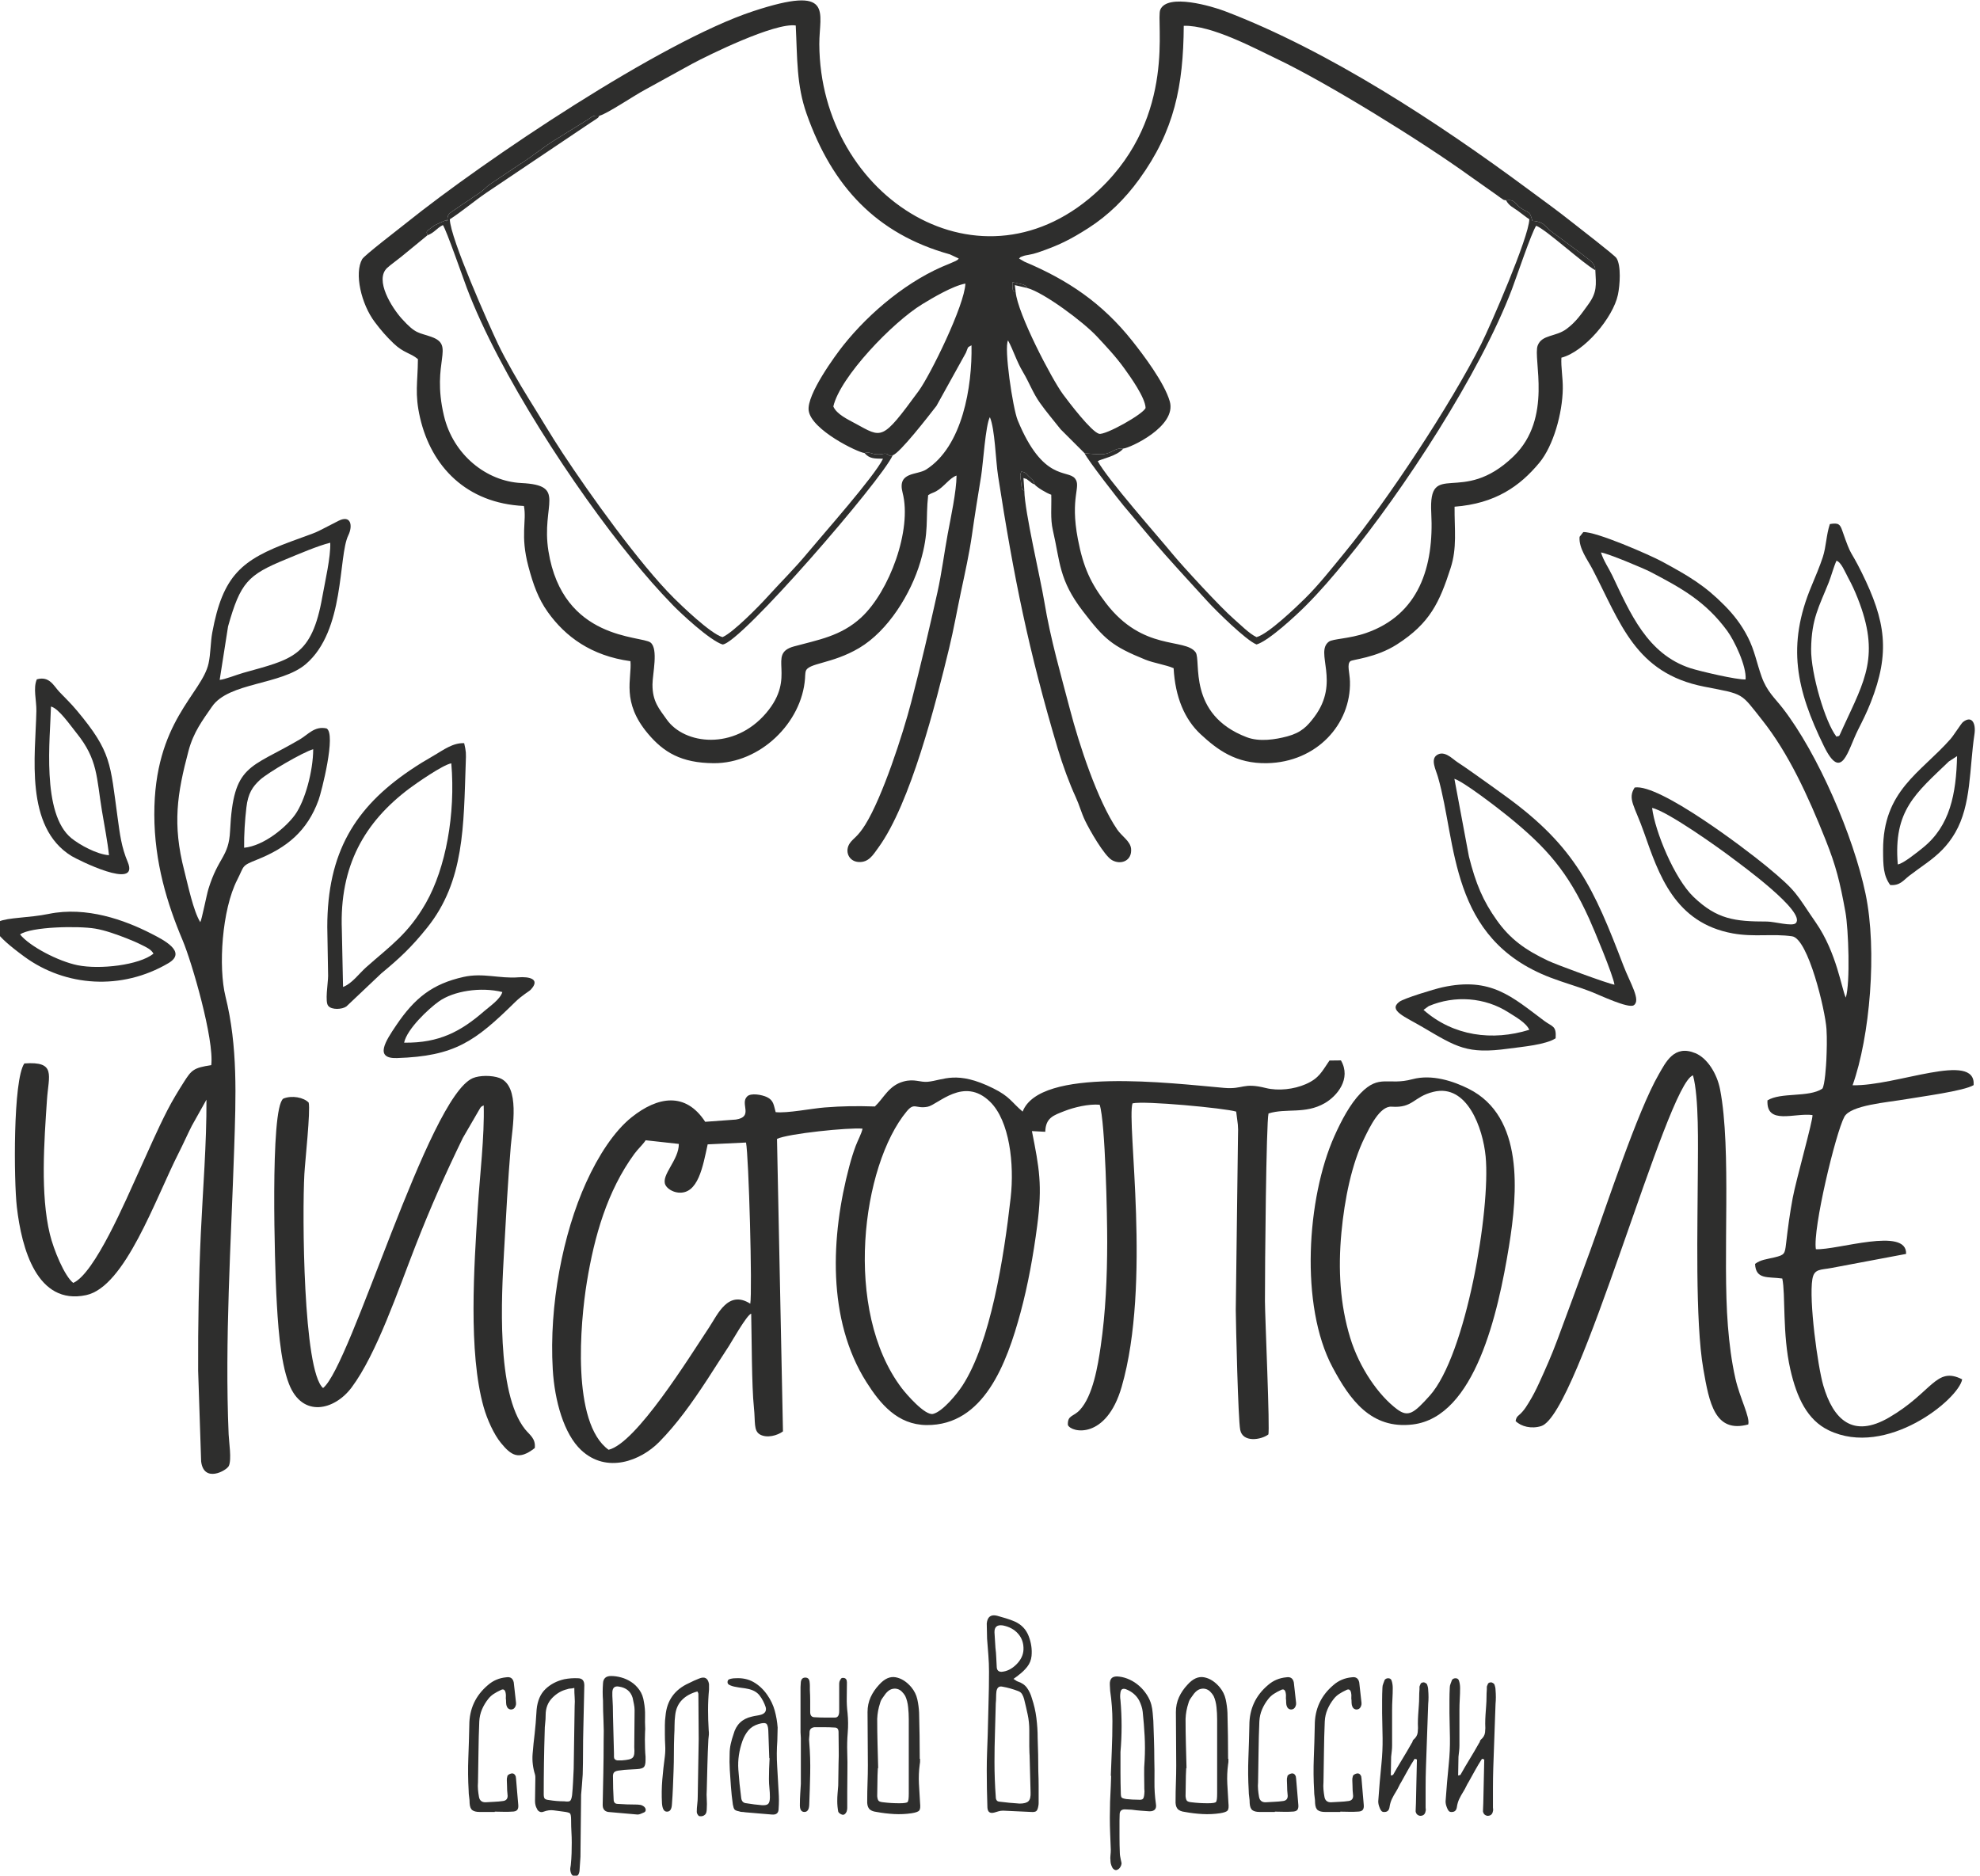 <?xml version="1.0" encoding="UTF-8"?> <svg xmlns="http://www.w3.org/2000/svg" xmlns:xlink="http://www.w3.org/1999/xlink" xmlns:xodm="http://www.corel.com/coreldraw/odm/2003" xml:space="preserve" width="27.19mm" height="25.761mm" version="1.1" style="shape-rendering:geometricPrecision; text-rendering:geometricPrecision; image-rendering:optimizeQuality; fill-rule:evenodd; clip-rule:evenodd" viewBox="0 0 2719.04 2576.08"> <defs> <style type="text/css"> .fil0 {fill:#2E2E2D} .fil1 {fill:#2E2E2D;fill-rule:nonzero} </style> </defs> <g id="Слой_x0020_1">  <g id="_1726651126320"> <path class="fil0" d="M1144.38 558.2c9.3,-40.57 81.28,-115.47 121.94,-140.34 13.97,-8.56 42.29,-25.39 59.41,-28.4 -1.07,29.68 -48.15,125.64 -64.22,147.56 -50.9,69.44 -49.85,64.71 -87.31,44.39 -9.46,-5.13 -25.57,-12.65 -29.82,-23.21zm266.3 -162.65c22.39,5.97 76.69,46.1 95.9,66.79 12.25,13.2 25.29,26.81 37.51,43.78 7.65,10.61 28.66,39.76 29.09,54.11 -2.87,8.38 -55.46,37.85 -63.94,35.5 -10.66,-2.96 -40.84,-42.55 -49.46,-54.21 -15.43,-20.86 -62.42,-110.75 -65.02,-140.58 -2.29,-2.44 -4.73,3.35 -4.46,-13.44l14.83 3.29c6.91,3.76 2.21,0.89 5.55,4.76zm657.55 -120.47c12.88,-1.5 11.47,4.68 20.67,10.92 11.06,7.5 11.56,2.81 15.44,17.27l3.5 0.31c11.61,2.02 11.71,4.61 20.26,12.5l44.17 32.87c13.81,10.37 17.87,13.15 18.53,22.2 1.07,20.41 2.62,30.07 -9.86,47.16 -9.56,13.1 -16.3,23.45 -29.62,33.41 -14.97,11.19 -33.86,7.5 -39.7,22.86 -6.84,17.97 21.23,99.47 -33.12,152.12 -71.52,69.29 -117,2.55 -113.02,77.75 3.92,73.99 -16.96,139.71 -89.51,164.92 -22.78,7.92 -45.62,7.92 -50.99,11.83 -19.99,14.54 16.28,55.09 -20.16,103.53 -9.3,12.37 -17.65,21.42 -36.97,26.58 -16.57,4.43 -38.33,7.82 -55.75,1.19 -82.19,-31.28 -62.12,-105.52 -70.23,-116.65 -14.69,-20.14 -72.02,-0.67 -123.28,-67.69 -20.31,-26.55 -30.83,-48.21 -38.38,-87.66 -11.2,-58.49 5.05,-72.06 -3.97,-83.36 -10.08,-12.64 -43.9,4.69 -78.68,-79.93 -6.81,-16.56 -19.07,-99.92 -13.28,-109.69 7.83,14.5 11.33,27.99 20.68,43.74 8.65,14.55 13.38,28.23 23.07,41.94 9.29,13.14 18.76,23.94 28.5,36.4l32.75 32.72c2.33,0.52 20.83,2.08 26.46,1.37 12.3,-1.57 14.88,-8.85 26.79,-7.64 9.22,-0.73 73.72,-30.41 63.87,-64.75 -7.43,-25.93 -36.65,-64.35 -51.22,-82.74 -41.53,-52.41 -88.67,-84.02 -148.32,-109.15l-7.48 -4.34c2.57,-2.12 0.13,-1.35 5.95,-3.48 2.43,-0.88 4.51,-1.08 7.08,-1.58 5.01,-0.98 8.1,-1.63 12.79,-3.23 28.48,-9.71 44.13,-17.4 69.49,-33.6 27.03,-17.28 50.22,-40.1 69.55,-66.73 48.61,-66.99 60.79,-128.56 61.36,-211.04 38.4,-1.03 97.69,31.12 126.74,44.91 70.31,33.38 200.58,114.12 265.65,161.09l36.97 26.09c2.98,2.04 3.77,2.88 5.93,4.32 5.33,3.56 3.52,2.57 7.34,3.26zm-881.02 347.13l2.56 -0.63c0.28,0 1.02,-0.11 1.39,-0.09 6.9,0.42 7.11,2.82 16.49,2.46 5.76,-0.22 5.97,-1.39 9.39,-0.75 0.25,0.05 0.75,0.3 0.98,0.37 3.95,1.1 0.9,3.3 7.88,1.68 9.66,-2.71 48.57,-52.98 60.09,-67.79l40.47 -73.03c3.54,-8.07 1.01,-6.73 7.65,-10.18 1.13,56.62 -12.28,138.73 -62.32,170.62 -12.52,7.98 -39.92,2.67 -32.31,31.78 13.23,50.59 -18.02,135.6 -56.88,171.46 -27.91,25.76 -59.36,30.65 -92.33,39.69 -38,10.42 4.98,40.97 -38.29,91.65 -43.67,51.15 -111.92,43.47 -136.43,8.68 -10.34,-14.68 -19.63,-24.48 -19.54,-48.06 0.05,-14.32 8.34,-48.82 -2.62,-57.57 -12.32,-9.83 -120.62,-2.45 -140.27,-125.75 -10.23,-64.22 26.09,-90.26 -37.25,-93.35 -47.59,-2.32 -93.52,-38.5 -106.27,-92.58 -17.66,-74.82 16.23,-96.2 -17.13,-108.16 -17.8,-6.38 -21.12,-3.34 -40.58,-24.81 -13.57,-14.97 -38,-53.35 -20.17,-69.95 4.1,-3.81 14.03,-10.94 19.24,-15.22l36.01 -29.54c-1.15,-6.07 -3.92,-3.65 10.09,-13.89l12.83 -5.84c12.2,-3.92 -1.68,3.36 4.42,-1.59 0.84,-9.93 1.71,-7.46 21,-21.39 3.99,-2.88 7.93,-4.79 13.32,-8.85 4.87,-3.68 9.02,-5.66 13.29,-9.18 5.66,-4.66 6.18,-5.97 11.03,-9.44l40.22 -26.95c18.47,-11.49 35.45,-26.03 51.56,-35.43l41.81 -25.95c6.96,-4.18 6.78,-6.57 16.69,-5.73 10.07,-2.31 48.84,-28.52 63.02,-35.92l64.05 -35.26c23.08,-12.34 113.62,-56.91 142.45,-52.74 2.3,45.28 0.91,81.61 14.97,121.42 35.15,99.6 95.85,164.89 196.73,192.93l12.2 5.74c-2.87,2.92 0.22,0.54 -4.23,3.33l-8.59 3.77c-55.66,21.59 -109.43,66.51 -145.73,112.08 -10.6,13.31 -50.58,67.65 -47.56,89.67 3.65,26.56 67.27,57.35 76.67,58.29zm219.47 51.77c-2.76,-2.68 -3.17,2.78 -4.83,-14.11 -0.61,-6.28 -1.51,-6.97 0.71,-12.28 6.38,1.28 6.11,2.57 9.89,6.3 6.01,5.95 6.43,4.67 8.38,11.51 3.15,3.98 16.47,11.98 22.81,14.06 0.59,16.43 -1.47,32.82 2.21,48.71 10.13,43.78 8.07,68 41.22,111.2 29.55,38.51 39.81,47.97 85.83,66.61 11.65,4.72 28.52,7.15 38.79,11.74 2.13,39.4 14.98,70.24 37.22,90.81 22.75,21.04 48.18,40.45 90.95,39.63 68.15,-1.29 115.5,-53.4 113.98,-112.18 -0.31,-12.11 -4.53,-23.67 0.54,-27.89 3,-2.5 35.06,-4.5 64.02,-23.07 45.42,-29.13 58.47,-57.83 73.65,-104.82 9.11,-28.18 5.18,-52.86 5.45,-84.3 55.95,-4.24 89.72,-28.17 116.37,-60.3 19.42,-23.41 31.76,-68.09 32.24,-101.77 0.22,-15.21 -2.65,-29.18 -1.92,-42.6 31.55,-8.08 70.96,-54.96 77.61,-86.38 2.79,-13.19 4.68,-40.07 -2.02,-50.45 -2.64,-4.08 -52.66,-42.62 -60.58,-48.93 -20.56,-16.36 -41.74,-31.56 -62.7,-47.07 -120.59,-89.25 -271.54,-188.75 -415.01,-243.31 -16.15,-6.14 -78.26,-24.84 -88.11,-1.82 -6.52,15.23 23.26,145.13 -83.04,246.44 -161.34,153.77 -384.32,11.92 -385.22,-199.18 -0.19,-43.53 21.48,-82.17 -90.96,-45.12 -126.07,41.53 -368.11,203.95 -476.57,291.06 -10.82,8.69 -57.23,44.2 -60.21,49.41 -11.07,19.34 -1.47,61.62 17.38,86.53 8.57,11.32 15.46,19.35 25.7,29.17 14.07,13.49 22.92,12.8 33.45,21.62 -0.19,32.22 -4.76,47.25 2.96,80.66 15.44,66.79 63.68,117.38 142.6,121.05 4.08,20.91 -5.34,39.82 6.14,83.02 6.62,24.94 13.57,44.35 26.73,62.77 24.02,33.61 59.59,60.02 113.44,67.34 2.13,24.22 -12.95,55.8 24.15,99.72 21.42,25.36 45.39,40.08 90.06,40.41 63.9,0.47 121.11,-55.56 125.51,-116.32 0.16,-2.21 0.19,-5.9 0.53,-7.85 0.11,-0.63 0.21,-1.17 0.35,-1.74 2.81,-12.12 35.68,-9.89 73.54,-32.34 39.57,-23.46 71.03,-74.33 84,-118.39 12.33,-41.93 6.96,-57.53 10.67,-91.45 4.38,-3.04 6.85,-3.06 11.06,-5.42 10.96,-6.15 18.6,-18.51 27.94,-21.52 -0.12,21.55 -8.04,58.17 -12.06,79.83 -4.73,25.54 -8.34,54.12 -14.13,80.2 -11.16,50.28 -22.95,100.52 -35.93,150.64 -11.68,45.04 -39.67,130.83 -63.07,168.55 -10.55,17.02 -16.27,18.55 -21.15,25.41 -7.79,10.95 -1.9,25.36 11.89,26.12 13.87,0.77 19.78,-9.76 27.01,-19.67 44.34,-60.87 78.87,-198.11 97.25,-273.92 6.27,-25.89 10.91,-52.31 16.26,-77.5 5.32,-25.01 11.61,-53.49 15.05,-77.84 3.83,-27.12 8.18,-53.71 12.63,-81.09 2.67,-16.41 6.05,-70.3 12.02,-80.97 7.04,16.7 7.84,58.71 11.26,80.78 21.54,139.08 41.91,240.19 81.93,374.44 6.89,23.11 16.07,47.89 24.67,66.59 5.16,11.19 7.58,21.21 12.89,32.36 5.85,12.31 26.26,48.13 36.88,54.2 12.52,7.17 27.83,0.74 26.28,-15.62 -0.99,-10.39 -12.63,-17 -18.99,-26.29 -27.32,-39.93 -52.65,-117.99 -64.77,-164.39 -12.51,-47.9 -26.79,-96.65 -35.35,-148.34 -5.47,-32.99 -26.99,-123.71 -27.48,-152.65z"></path> <path class="fil0" d="M1387.9 1644.95c-9.28,82.35 -27.69,198.97 -66.35,258.26 -7.15,10.96 -26.98,35.51 -40.24,38.67 -11.07,2.64 -37.04,-27.55 -42.9,-35.27 -81.01,-106.6 -54.97,-306.08 6.85,-380.4 10.48,-12.61 12.16,-3.08 28.55,-6.19 14.3,-2.71 49.61,-42.22 85.82,-6.85 26.82,26.19 33.48,85.55 28.27,131.78zm-416.09 -73.27l52.66 -2.52c3.75,18.07 8.86,204.18 5.84,221.33 -30.54,-19.38 -44.69,14.75 -56.73,32.88 -27.64,41.64 -99.8,158.66 -137.83,167.77 -51.21,-36.87 -38.93,-174.61 -29.89,-230.09 10.28,-63.05 28.04,-125.37 65.21,-176.25 5.19,-7.1 11.02,-11.95 15.61,-18.75l45.51 5.02c0.28,22.19 -24.92,42.86 -18.41,56.33 2.29,4.73 9.35,9.59 17.39,10.47 27.75,3.02 34.1,-36.51 40.64,-66.19zm432.53 -45c-15.63,-13.28 -17.29,-20.49 -40.45,-32 -50.47,-25.07 -68.13,-11.07 -89.85,-8.95 -10.4,1.02 -18.25,-4.51 -33.32,-0.37 -20.31,5.57 -26.85,22.57 -39.29,34.28 -25.34,-0.79 -43.94,-0.61 -69.07,1.36 -18.06,1.42 -51.4,8.19 -67.16,6.43 -2.76,-9.67 -2.66,-16.17 -12.05,-20.68 -6.57,-3.15 -22.22,-6.19 -27.24,-0.74 -9.96,9.93 9.36,27.85 -15.42,31.61l-42.06 3.07c-27.1,-41.58 -65.43,-34.64 -101,-6.28 -24.07,19.19 -45.86,52.94 -62.55,89.74 -31.93,70.4 -50.99,168.55 -45.8,256.52 2.56,43.39 15.38,88.78 38.91,110.83 35.17,32.98 81.85,14.7 107.22,-11.04 23.98,-24.32 44.18,-52.41 66.24,-86.08 10.07,-15.38 19.29,-30.24 29.49,-45.66 3.19,-4.82 24.76,-43.09 30.64,-44.52 0.77,32.28 0.64,99.26 3.74,128.84 2.12,20.24 -0.61,31.67 8.1,36.98 9.78,5.68 24.28,1.48 31.8,-4.12l-8.2 -401.72c14.77,-7.24 98.86,-15.86 117.48,-14.07 -1.37,6.78 -6.59,16.17 -9.45,23.83 -3.26,8.74 -6.09,17.92 -8.69,27.68 -25.55,95.93 -30.82,210.83 23.5,296.65 18.88,29.82 42.65,58.6 82.62,58.93 78.54,0.67 110.03,-84.57 129,-154.63 10.15,-37.5 17.69,-79.3 22.88,-119.34 7.24,-55.74 2.82,-78.88 -7.27,-129.78l18.33 0.96c0.5,-19.41 11.43,-22.62 26.64,-28.59 12.91,-5.05 32.97,-9.88 48.08,-8.57 7.79,23.99 10.4,154.35 10.35,188.64 -0.08,48.2 -2.16,96.59 -8.96,143.28 -3.88,26.69 -10.69,68.06 -28.66,87.33 -8.99,9.65 -17.02,6.82 -16.39,20.62 4.69,10.69 52.77,20.55 73.86,-52.47 41.03,-142.01 6.6,-362.81 14.88,-389.27 15.78,-3.93 126.69,6.52 142.37,11.3 2.23,18.43 3.05,17.47 2.47,34.99l-3.03 237.66c0.18,18.73 3.16,149.46 6.1,164.46 3.46,17.71 28.4,13.9 38.57,6.38 2.53,-4.13 -4.58,-162.68 -4.6,-183.03 -0.08,-46.58 1.74,-245.9 4.91,-257.91 24.3,-7.64 50.23,1.35 77.2,-14.13 16.8,-9.64 36.9,-33.45 22.24,-58.75l-15.73 0.18c-10.65,15.4 -14.1,24.35 -32.66,32.47 -15.9,6.95 -37.46,9.6 -54.89,5.25 -31.61,-7.89 -30.53,2.16 -57.12,-0.15 -73.79,-6.43 -253.02,-28.87 -276.71,32.58z"></path> <path class="fil0" d="M335.25 1164.3c-0.24,-18.25 1.1,-37.94 3.1,-55.29 2.22,-19.28 8.39,-28.57 18.81,-38.07 10.85,-9.89 58.67,-37.84 72.95,-41.96 -0.11,29.93 -11.16,70.8 -24.9,89.94 -12.34,17.21 -42.72,42.74 -69.96,45.38zm-22.06 -304.01c17.03,-60.46 27.35,-70.76 78.9,-91.96 17.77,-7.3 44.49,-18.84 61.43,-22.95 0.77,19.69 -7.22,53.5 -10.83,74.01 -14.57,82.96 -42,85.92 -108.6,104.7 -8.64,2.44 -25.23,9.04 -32.42,9.68l11.52 -73.48zm-101.29 258.55c0.16,65.49 17.73,122.53 38.84,172.43 12.8,30.25 43.57,136.36 39.37,171.6 -24.32,3.65 -27.12,6.71 -37.68,23.35 -8.02,12.64 -15.81,25.44 -22.5,38.47 -14.22,27.73 -25.93,55.15 -38.72,83.2 -18.53,40.63 -61.08,141.12 -90.65,154.09 -11.98,-9.36 -26.83,-45.28 -32.08,-66.99 -13.24,-54.7 -7.79,-127.53 -4.01,-184.15 2.3,-34.34 13.07,-53.49 -31.05,-50.3 -15.75,22.91 -14.38,161.51 -10.31,196.95 6.56,57.25 27.71,135.56 95.1,121.27 53.62,-11.36 95.01,-132.09 127.41,-195.78 6.29,-12.35 11.91,-25.26 17.83,-36.87l20.07 -35.8c0.3,60.22 -4.96,123.36 -7.74,183.66 -2.85,61.81 -3.93,126.66 -3.68,188.65l4.11 124.44c3.58,30.22 35.05,12.7 38.04,6.23 4.07,-8.8 0.18,-32.56 -0.27,-43.29 -5.48,-129.26 3.37,-263.87 7.59,-392.01 2.35,-71.54 5.19,-140.6 -11.89,-209.3 -10.06,-40.51 -4.92,-119.38 16.1,-160.36 10.14,-19.76 5.11,-18.85 27.41,-27.77 40.51,-16.21 68.72,-38.97 84.32,-81.92 3.77,-10.38 24.56,-90.98 10.89,-98.24 -16.48,-3.52 -24.97,8.22 -36.84,15.19 -69.14,40.61 -91.16,33.41 -95.61,125.55 -1.75,36.14 -16.07,35.37 -29.77,79.88 -2.45,7.96 -9.16,42.33 -11.14,45.49 -9.57,-15.25 -17.06,-51.67 -22,-70.8 -16.51,-63.9 -9.68,-106.07 5.79,-164.32 6.94,-26.14 19.34,-42.1 32.32,-60.97 23.07,-33.54 94.77,-29.41 128.69,-58.25 54.28,-46.18 44.34,-148.15 58.48,-176.98 6.36,-12.98 3.84,-28.71 -13.65,-19.81 -40.64,20.68 -20.13,11.59 -65.28,28.38 -67.46,25.08 -93.34,46.05 -107.93,125.13 -2.38,12.89 -2.14,28.68 -5.03,42.11 -9.03,41.9 -74.84,79.88 -74.53,207.84z"></path> <path class="fil0" d="M2325.68 1231.81c-26.37,-25.24 -53.01,-90.14 -56.91,-122.21 21.05,4.37 94.63,56.95 111.28,69.79 8,6.18 101.18,73.29 85.97,88.49 -4.87,4.87 -29.25,-2.23 -39.52,-2.24 -44.24,-0.01 -68.58,-2.97 -100.82,-33.83zm71.45 -298.7c-11.3,0.89 -63.49,-11.43 -75.79,-15.44 -59.39,-19.37 -82.94,-76.23 -107.15,-127.03 -5.19,-10.9 -11.86,-19.91 -15.66,-31.91 9.77,1.33 59.09,22.09 67.7,26.58 43.59,22.73 76.35,41.06 105.81,81.27 9.61,13.1 26.6,48.31 25.09,66.53zm-227.98 -195.86c-1.32,15.8 11,31.46 17.72,44.37 38.62,74.22 58.71,142.91 153.56,161.45 55.54,10.86 49.16,7.64 79.62,46.05 35.84,45.21 62.77,103.48 87.21,164.98 14.12,35.52 19.47,57.15 26.96,98.46 4.27,23.54 6.77,97.55 0.52,117.55 -5.69,-11.48 -12.38,-61.56 -41.14,-103.06 -27.74,-40.01 -24.31,-41.55 -68.41,-77.85 -27.51,-22.65 -146.4,-113.22 -180.39,-107.64 -10.12,15.8 -0.15,24.78 12.93,62.06 20.08,57.24 42.05,123.95 122.02,138.35 29.16,5.25 54.35,0.08 81.23,3.92 22.11,3.16 45.64,101.89 47.24,127.42 0.86,13.79 0.41,28.96 -0.19,42.8 -0.21,4.72 -1.99,35.25 -5.63,39.18 -19,12.33 -56.73,4.5 -75.22,15.98 -1.74,34.37 37.36,16.81 61.82,20.17 0.79,7.16 -22.45,88.43 -27.22,114.14 -3.93,21.17 -6.58,40.75 -9.09,62.6 -1.61,13.96 -2.09,15.36 -15.65,18.65 -11.06,2.68 -19.3,3.21 -26.9,9.01 1,21.99 17.73,17.29 37.38,20.09 4.68,21.34 -0.14,75.69 11.1,124.98 8.85,38.84 23.35,69.36 52.65,83.48 79.4,38.24 178.4,-42.57 183.29,-69.98 -36.07,-18.34 -40.65,17.52 -100.31,52.34 -50.01,29.18 -76.74,2.74 -90.39,-43.84 -7.69,-26.24 -19.97,-117.16 -14.99,-146.28 2.46,-14.42 11.46,-12.38 26.18,-15.2l102.5 -19.29c1.62,-37.65 -94.74,-4.92 -123.9,-6.48 -4.51,-27.99 27.3,-159.98 39.1,-181.82 8.73,-16.14 58.51,-19.67 85.11,-24.27 20.28,-3.5 79.65,-11.26 92.44,-19.31 3.37,-47.18 -106.56,1.79 -166.22,0.21 23.69,-66.44 34.11,-184.82 17.78,-262.96 -16.6,-79.41 -65.5,-192.53 -113.51,-254.54 -11.18,-14.45 -21.89,-23.19 -29.21,-43.66 -6.83,-19.09 -9.59,-36.08 -18.96,-54.36 -9.02,-17.61 -19.65,-30.96 -31.83,-43.31 -26.94,-27.34 -48.68,-40.22 -85.9,-60.4 -16.68,-9.04 -91.27,-41.64 -108.21,-40.45l-5.09 6.46z"></path> <path class="fil0" d="M443.66 1906.35c-27.51,-23.59 -28.68,-239.49 -25.68,-293.98 0.99,-17.78 8.56,-86.68 5.93,-98.03 -6.84,-7.22 -23.15,-10.31 -34.86,-5.49 -18.76,13.3 -11.23,236.76 -9.61,268.21 1.91,37.33 4.91,91.81 17.48,123.84 18.38,46.84 62.51,36.03 85.94,4.65 34.41,-46.05 63.8,-133.39 87.73,-194.59 20.96,-53.61 40.5,-97.69 65.07,-148.24l24.04 -41.39c4.06,-3.63 -1.94,0.29 4.54,-3.21 1.27,41.71 -5.44,97.87 -8.16,140.87 -4.99,79.12 -13.18,198.24 8.06,273.38 4.89,17.3 14.16,37.66 23.75,49.34 14.1,17.2 24.37,24.34 46.5,7.03 1.43,-13.22 -6.92,-17.74 -13.42,-25.89 -39.96,-50.13 -32.11,-184.61 -28.85,-242.79 2.71,-48.38 5.34,-98.1 9.35,-146.39 2,-24.03 13.48,-82.53 -15.79,-93.24 -10.17,-3.71 -27.05,-3.76 -36.5,0.33 -61.17,26.52 -166.98,394.95 -205.52,425.59z"></path> <path class="fil0" d="M2081.32 1951.68c7.56,7.61 21.78,11.12 35.18,6.91 51.88,-16.3 171.91,-469.71 208.39,-481.72 8.4,30.24 6.76,97.74 6.67,131.52 -0.2,72.02 -3.99,206.09 7.58,272.1 8.06,46.05 15.69,88.31 61.66,75.88 2.61,-10.23 -11.48,-36.01 -17.61,-62.93 -5.38,-23.68 -8.39,-48.06 -10.35,-72.51 -7.6,-94.52 5.34,-241.86 -10.77,-324.86 -4.15,-21.41 -17.36,-42.72 -33.77,-49.57 -29.29,-12.22 -40.67,12.16 -50.6,29.41 -29.14,50.6 -71.13,179.14 -93.79,241.42 -15.2,41.77 -30.06,81.84 -45.4,123.23 -7.62,20.53 -16.03,39.5 -24.73,58.49 -4.82,10.52 -8.84,18.37 -14.73,27.91 -3.07,4.97 -4.89,7.85 -8.39,11.9 -5.42,6.27 -7.98,5.32 -9.34,12.82z"></path> <path class="fil0" d="M1968.5 1499.51c46.4,-11.41 67.96,50.23 71.65,88.73 6.97,72.75 -26.81,273.24 -76.96,328.82 -21.47,23.8 -29.16,29.96 -44.66,18.41 -25.21,-18.79 -51.71,-56.68 -64.37,-98.14 -13.9,-45.5 -16.84,-93.59 -12.04,-144.66 4.27,-45.53 13.99,-94.2 32.01,-130.68 6.79,-13.75 20.7,-43.21 36.87,-42.06 29.92,2.13 29.55,-13.55 57.5,-20.42zm-29.02 -17.28c-33.48,9.03 -45.04,-7.48 -71.02,19.18 -14.3,14.68 -26.31,37.26 -36.12,59.23 -37.66,84.32 -47.59,232.59 -2.43,317.17 23.45,43.91 52.62,85.62 110.26,78.56 85.56,-10.49 117.13,-153.12 132.03,-244.69 12.04,-73.94 20.71,-177.89 -55.02,-216.13 -21.28,-10.75 -50.89,-20.56 -77.7,-13.32z"></path> <path class="fil0" d="M1997.25 1069.62c12.44,3.77 58.8,39.4 73.57,51.37 53.54,43.41 82.41,76.67 111.35,140.46 6.63,14.61 33.06,77.8 34.91,90.92 -9.12,-1.33 -80.13,-27.66 -90.93,-32.76 -32.07,-15.17 -52.38,-30.09 -70.48,-55.47 -19.08,-26.76 -29.03,-50.31 -38.46,-87.81l-19.96 -106.71zm-24.21 -32.51c-8.76,6.08 -1.28,19.94 1.63,29.98 26.24,90.69 14.76,222.16 154.52,275.54 19.35,7.39 37.88,12.35 57.47,20.07 9.91,3.91 49.48,22.69 56.82,17.96 10.41,-6.7 -4.92,-30.45 -14.22,-54.76 -40.44,-105.72 -65.66,-162.47 -160.35,-231.46 -15.43,-11.24 -28.91,-20.87 -44.96,-32.23 -8.13,-5.75 -14.59,-10.24 -22.97,-15.76 -6.53,-4.3 -17.62,-16.5 -27.94,-9.34z"></path> <path class="fil0" d="M469.44 1277.29c-3.41,-88.21 31.25,-148.23 92.7,-194.37 8.49,-6.37 46.06,-32.71 57.62,-34.56 5.95,69.62 -7.57,143.7 -34.75,191.55 -24.36,42.89 -49.33,59.34 -82.1,88.46 -9.87,8.78 -19.61,22.59 -31.82,27.11l-1.65 -78.19zm-19.99 -4.07l1.13 67.04c-0.01,9.82 -4.74,36.39 0.37,41.39 4.47,5.37 18.62,4.92 24.71,0.63l47.95 -45.39c25.36,-21 41.42,-35.94 63.04,-62.9 51.41,-64.13 49.91,-140.11 52.94,-226.24 0.51,-14.25 0.58,-14.8 -2.15,-27.07 -15.3,-0.81 -29.11,9.69 -40.21,16.1 -13.54,7.82 -22.39,13.17 -33.95,21 -75.66,51.29 -113.83,112.96 -113.83,215.44z"></path> <path class="fil0" d="M2521.95 1011.74c-15.43,-19.4 -35.27,-87.01 -34.83,-120.41 0.55,-41.81 10.99,-58.19 24.28,-91.63 3.19,-8.03 6.85,-21.59 10.55,-29.62 6.53,1.96 11.69,15.42 16.23,23.76 5.09,9.34 8.8,17.44 12.85,27.64 31.2,78.63 9.82,112.88 -19.6,176.81 -7.85,17.05 -4.18,10.95 -9.48,13.45zm-9.09 -292.01c-5.08,15.42 -4.92,30.61 -9.67,45.33 -3.78,11.67 -10.57,27.92 -15.33,39.25 -34.61,82.24 -20.99,143.05 16.78,220.31 24.67,50.46 32.62,6 46.95,-22.38 6.43,-12.73 12.16,-24.17 17.38,-37.46 26.91,-68.43 20.84,-111.42 -12.62,-178.95 -16.4,-33.1 -13.16,-18.65 -26.35,-56.79 -3.15,-9.1 -5.12,-11.31 -17.14,-9.31z"></path> <path class="fil0" d="M149.66 1174.56c-16.81,-1.22 -40.08,-14.14 -51.35,-23.18 -41.94,-33.63 -29.2,-138.7 -28.33,-181.02 10.58,2.44 26.3,25.5 34.98,36.23 29.61,36.63 27.39,60.81 35.07,107.19 3.21,19.41 7.81,42.8 9.63,60.78zm-99.1 -241.57c-5.32,12.5 -0.32,28.57 -0.61,43.68 -1.18,60.48 -16.65,159.04 48.27,199.01 7.62,4.68 93.86,48.11 77.23,8.38 -8.81,-21.02 -10.74,-37.84 -14.01,-61.65 -10.17,-74.13 -8.35,-89.53 -55.12,-145.65 -9.55,-11.45 -15.49,-16.77 -24.53,-26.26 -8.27,-8.66 -13.66,-22.36 -31.23,-17.51z"></path> <path class="fil0" d="M586.97 323.14c9.89,-3.71 12.86,-9.97 21.25,-14.06 4.75,6.65 27.72,72.84 32.81,86.3 44.31,117.27 147.56,274.98 226.97,372.31 19.63,24.06 35.19,41.94 56.22,63.64 10.16,10.49 50.27,48.1 67.96,53.79 23.9,-0.35 218.93,-226.1 233.72,-259.87 -6.98,1.62 -3.93,-0.58 -7.88,-1.68 -0.23,-0.07 -0.73,-0.32 -0.98,-0.37 -3.42,-0.64 -3.63,0.53 -9.39,0.75 -9.38,0.36 -9.59,-2.04 -16.49,-2.46 -0.37,-0.02 -1.11,0.09 -1.39,0.09l-2.56 0.63c7.11,8.23 14.03,7.44 25.39,7.79 -11.7,24.22 -81.95,103.26 -103.11,128.77 -19.39,23.37 -36.46,39.72 -56.23,61.59 -10.12,11.19 -46.45,48.5 -61.08,54.66 -16.58,-4.74 -57.27,-44.22 -66.45,-53.33 -47.34,-47.01 -115.98,-143.02 -153.42,-199.92 -16.08,-24.44 -29.35,-47.22 -46.06,-73.95 -12.99,-20.81 -32.5,-54.56 -42.38,-75.43 -12.28,-25.96 -65.47,-144.86 -66.16,-171.22 16.1,-10.32 33.77,-25.29 50.39,-36.61l143.3 -96.32c2.41,-1.63 4.08,-2.45 6.17,-4 5.49,-4.04 2.19,-0.65 5.66,-5.34 -9.91,-0.84 -9.73,1.55 -16.69,5.73l-41.81 25.95c-16.11,9.4 -33.09,23.94 -51.56,35.43l-40.22 26.95c-4.85,3.47 -5.37,4.78 -11.03,9.44 -4.27,3.52 -8.42,5.5 -13.29,9.18 -5.39,4.06 -9.33,5.97 -13.32,8.85 -19.29,13.93 -20.16,11.46 -21,21.39 -6.1,4.95 7.78,-2.33 -4.42,1.59l-12.83 5.84c-14.01,10.24 -11.24,7.82 -10.09,13.89z"></path> <path class="fil0" d="M27.53 1283.38c15.13,-10.7 79.58,-11.94 103.12,-8.04 13.81,2.28 30.99,8.53 43.32,13.39 7.04,2.78 13.37,5.42 20.01,8.75 6.78,3.41 13.72,6.29 16.78,12.31 -19.65,15.76 -73.74,22.05 -104.26,15.84 -26.12,-5.31 -65.43,-25.6 -78.97,-42.25zm39.26 -28.2c-53.36,11.02 -117.17,-2.77 -33.5,58.59 56.69,41.58 133.95,46.76 197.96,9.04 26.54,-15.64 -7.63,-32.42 -23.91,-40.75 -35.75,-18.3 -88.57,-37.62 -140.55,-26.88z"></path> <path class="fil0" d="M1542.53 616.05c-11.91,-1.21 -14.49,6.07 -26.79,7.64 -5.63,0.71 -24.13,-0.85 -26.46,-1.37 4.61,9.99 48.88,66.48 53.52,71.92 19.36,22.72 36.68,44.37 56.84,67.1 22.52,25.39 39.02,42.99 58.93,64.95 10.73,11.83 52.85,53.44 67.01,58.83 17.32,-5.13 56.42,-42.07 67.02,-52.69 20.76,-20.8 36.86,-39.74 56.38,-63.49 77.78,-94.67 183.45,-256.11 227.37,-371.97 6.29,-16.59 26.62,-77.17 33.19,-86.96 13.59,5.2 63.77,51.35 81.26,61.14 -0.66,-9.05 -4.72,-11.83 -18.53,-22.2l-44.17 -32.87c-8.55,-7.89 -8.65,-10.48 -20.26,-12.5l-3.5 -0.31c-3.88,-14.46 -4.38,-9.77 -15.44,-17.27 -9.2,-6.24 -7.79,-12.42 -20.67,-10.92 3.89,7.54 10.4,10.26 15.76,14.12 4.36,3.14 12.33,9.5 16.17,11.92 -0.56,24.51 -53.66,146.66 -66.08,171.32 -41.84,83.09 -128.84,214.98 -187.27,286.19 -17.85,21.75 -35.72,44.53 -54.64,63.19 -10.64,10.49 -50.5,49.11 -66.59,53.17 -9.68,-4.29 -23.07,-17.92 -31.54,-25.24 -17.54,-15.16 -70.05,-72.09 -83.81,-88.87 -19.5,-23.76 -89.08,-102.33 -102.76,-127.52 4.08,-2.93 26.43,-6.8 35.06,-17.31z"></path> <path class="fil0" d="M2606.14 1187.16c-6.27,-74.09 24.55,-97.55 70.16,-141.4l11.26 -7.32c-1.22,51.46 -9.42,95.69 -47.01,125.9 -6.47,5.21 -27.35,22.21 -34.41,22.82zm-20.18 -19.57c0.05,21.2 0.32,34.91 9.8,47.92 13.67,1.01 18.08,-6.59 26.3,-12.87 8.51,-6.49 14.93,-10.95 23.43,-17.15 16.22,-11.84 28.86,-23.54 39.44,-41.79 22.37,-38.56 19.35,-87.71 26.52,-135.53 2.11,-14.05 -3.15,-26.43 -15.85,-16.47 -2.33,1.83 -12.69,18.34 -17.25,23.49 -41.14,46.48 -92.55,70.54 -92.39,152.4z"></path> <path class="fil0" d="M554.94 1432.01c4.01,-18.87 33.64,-46.63 47.76,-56.66 20.01,-14.23 57.04,-20.27 87.16,-12.89 -2.88,9.98 -17.18,19.52 -25.01,26.33 -31.62,27.48 -61.47,43.93 -109.91,43.22zm81.65 -90.29c-42.88,9.55 -67.19,29 -92.45,66.38 -14.28,21.15 -30.86,46.1 1,45.06 79.35,-2.58 107.12,-22.66 162.16,-76.8 9.93,-9.77 19.24,-14.65 21.56,-17.15 13.94,-14.97 -2.66,-18.06 -16.99,-16.95 -25.96,2.02 -48.51,-6.49 -75.28,-0.54z"></path> <path class="fil0" d="M1954.85 1386.98l7.15 -5.19c35.74,-15.18 77.24,-12.1 109.54,8.64 9.48,6.09 23.98,13.9 28.58,23.88 -50.53,15.71 -104.34,8.8 -145.27,-27.33zm181.43 39.03c1.2,-17.57 -4.36,-15.55 -15.53,-23.87 -44.39,-33.06 -73.17,-60.92 -140.08,-46.16 -11.42,2.52 -52.87,15.17 -59.08,19.93 -15.51,11.89 7.41,20.23 32.19,34.82 46.68,27.47 60.96,37.24 117.36,29.53 20.68,-2.82 50.85,-5.24 65.14,-14.25z"></path> <path class="fil0" d="M1406.68 673.98l-1.19 -17.47c7.67,2.9 0.54,-1.12 8.12,4.31 4.64,3.34 0.96,1.71 7.22,4.58 -1.95,-6.84 -2.37,-5.56 -8.38,-11.51 -3.78,-3.73 -3.51,-5.02 -9.89,-6.3 -2.22,5.31 -1.32,6 -0.71,12.28 1.66,16.89 2.07,11.43 4.83,14.11z"></path> <path class="fil0" d="M1394.76 400.94l-1.12 -9.36 17.04 3.97c-3.34,-3.87 1.36,-1 -5.55,-4.76l-14.83 -3.29c-0.27,16.79 2.17,11 4.46,13.44z"></path> <g> <path class="fil1" d="M679.41 2488.57l-20.79 0c-4.43,0 -7.75,-0.81 -9.96,-2.43 -2.21,-1.62 -3.47,-4.8 -3.76,-9.52 0,-2.95 -0.22,-5.82 -0.66,-8.62 -0.45,-2.81 -0.67,-5.68 -0.67,-8.63 -0.88,-15.05 -1.03,-30.02 -0.44,-44.91 0.59,-14.9 1.03,-29.87 1.33,-44.92 0,-22.41 8.55,-40.85 25.66,-55.3 7.08,-6.2 15.49,-9.74 25.22,-10.62 5.61,-0.89 9,1.47 10.18,7.08 0.59,4.72 1.1,9.36 1.55,13.94 0.44,4.57 0.96,9.21 1.55,13.93l0 2.22c-0.89,4.71 -3.25,7.07 -7.08,7.07 -3.25,-0.29 -5.31,-2.36 -6.2,-6.19 -0.29,-1.48 -0.44,-3.69 -0.44,-6.64 -0.3,-1.47 -0.37,-3.02 -0.22,-4.64 0.14,-1.63 0.07,-3.18 -0.22,-4.65 -0.3,-2.36 -1.04,-3.98 -2.22,-4.87 -1.18,-0.88 -2.8,-0.73 -4.86,0.45 -3.25,1.47 -6.35,3.17 -9.29,5.08 -2.95,1.92 -5.46,4.21 -7.53,6.86 -3.54,4.43 -6.41,9.22 -8.63,14.38 -2.21,5.17 -3.46,10.7 -3.76,16.6 -0.59,14.16 -0.96,28.09 -1.1,41.81 -0.15,13.72 -0.37,27.65 -0.67,41.81 -0.29,3.25 -0.29,6.57 0,9.96 0.3,3.39 0.74,6.71 1.33,9.96 0.89,5.01 3.84,7.52 8.85,7.52 4.13,-0.3 8.19,-0.52 12.17,-0.67 3.98,-0.14 8.04,-0.51 12.17,-1.1 4.13,-0.59 6.19,-2.95 6.19,-7.08 -0.29,-2.36 -0.51,-4.87 -0.66,-7.53 -0.15,-2.65 -0.22,-5.16 -0.22,-7.52 0,-2.06 -0.08,-4.05 -0.22,-5.97 -0.15,-1.92 0.07,-3.76 0.66,-5.53 0,-0.89 0.51,-1.7 1.55,-2.43 1.03,-0.74 2.14,-1.26 3.32,-1.55 2.94,-0.89 5.16,0.29 6.63,3.54 0,0.59 0.08,1.1 0.23,1.54 0.14,0.45 0.22,0.96 0.22,1.55 0.58,6.2 1.1,12.32 1.54,18.37 0.45,6.04 0.96,12.02 1.55,17.92 0.3,3.24 -0.22,5.6 -1.55,7.08 -1.32,1.47 -3.76,2.21 -7.3,2.21 -3.83,0.29 -7.67,0.37 -11.5,0.22 -3.84,-0.15 -7.82,-0.22 -11.95,-0.22l0 0.44zm118.59 -23.45c0,8.55 -0.08,16.3 -0.23,23.23 -0.14,6.93 -0.22,13.72 -0.22,20.35 0,6.64 -0.07,13.28 -0.22,19.92 -0.15,6.63 -0.22,13.79 -0.22,21.46l-1.33 19.91c-0.29,1.76 -0.81,3.32 -1.55,4.64 -0.73,1.33 -2.28,1.99 -4.64,1.99 -2.07,0 -3.54,-0.66 -4.43,-1.99 -0.88,-1.32 -1.47,-2.88 -1.77,-4.64 -0.29,-1.48 -0.37,-2.88 -0.22,-4.21 0.15,-1.32 0.37,-2.73 0.67,-4.2 0.58,-5.9 0.95,-11.36 1.1,-16.37 0.15,-5.02 0.22,-9.88 0.22,-14.6 0,-4.72 -0.14,-9.59 -0.44,-14.61 -0.3,-5.01 -0.44,-10.47 -0.44,-16.37 0,-5.01 -0.52,-8.04 -1.55,-9.07 -1.03,-1.03 -4.06,-1.84 -9.07,-2.43 -4.43,-0.59 -8.85,-1.18 -13.28,-1.77 -4.42,-0.59 -8.99,0 -13.71,1.77 -2.07,0.88 -3.98,0.88 -5.75,0 -1.77,-0.89 -2.95,-2.21 -3.54,-3.98 -1.77,-2.95 -2.66,-6.49 -2.66,-10.62 0,-5.02 0.07,-10.03 0.22,-15.05 0.15,-5.01 0.22,-10.03 0.22,-15.04 0,-0.89 0,-1.84 0,-2.88 0,-1.03 -0.14,-2.14 -0.44,-3.32 -2.95,-9.43 -4.06,-18.87 -3.32,-28.31 0.74,-9.44 1.7,-18.88 2.88,-28.32 0.29,-2.36 0.51,-4.65 0.66,-6.86 0.15,-2.21 0.37,-4.5 0.67,-6.86 0.29,-3.24 0.51,-6.42 0.66,-9.51 0.15,-3.1 0.37,-6.27 0.66,-9.52 1.18,-12.09 5.24,-21.46 12.17,-28.09 6.93,-6.64 15.56,-11.14 25.89,-13.5 6.19,-1.18 12.39,-1.62 18.58,-1.33 5.9,0 8.85,3.25 8.85,9.74 -0.29,9.73 -0.52,19.54 -0.66,29.42 -0.15,9.88 -0.37,19.69 -0.67,29.43 -0.29,10.62 -0.44,21.24 -0.44,31.86 0,10.62 -0.15,21.23 -0.44,31.85 -0.3,5.02 -0.67,10.03 -1.11,15.05 -0.44,5.01 -0.81,9.29 -1.1,12.83zm-9.3 -146.9c-2.36,0.59 -4.2,0.88 -5.53,0.88 -1.33,0 -2.73,0.3 -4.2,0.89 -7.67,1.77 -14.53,5.75 -20.58,11.94 -6.04,6.2 -9.07,14.02 -9.07,23.46 0,3.83 -0.22,7.59 -0.66,11.28 -0.44,3.69 -0.66,7.45 -0.66,11.28 -0.89,28.91 -1.33,57.67 -1.33,86.28 0,2.95 0.44,4.95 1.33,5.98 0.88,1.03 2.8,1.69 5.75,1.99 3.54,0.59 7.08,1.03 10.62,1.33 3.54,0.29 7.08,0.44 10.62,0.44 4.13,0.59 6.78,0.37 7.96,-0.67 1.18,-1.03 2.07,-3.61 2.66,-7.74 0.59,-5.9 1.03,-11.87 1.32,-17.92 0.3,-6.04 0.59,-12.17 0.89,-18.36l1.32 -86.28c0.3,-4.13 0.3,-8.12 0,-11.95 -0.29,-3.84 -0.44,-8.11 -0.44,-12.83zm97.79 94.32l0 4.87c0,4.64 -0.74,7.81 -2.21,9.44 -1.48,1.62 -4.57,2.58 -9.29,2.87 -4.13,0.3 -8.12,0.52 -11.95,0.67 -3.84,0.14 -7.67,0.51 -11.5,1.1 -3.84,0.3 -6.5,1.11 -7.97,2.44 -1.47,1.32 -2.07,3.83 -1.77,7.37 0,5.09 0.07,10.1 0.22,14.97 0.15,4.94 0.37,9.96 0.66,14.97 0,4.2 1.92,6.27 5.76,6.27 4.13,0.29 8.26,0.51 12.39,0.66 4.13,0.15 8.26,0.22 12.39,0.22 2.06,0 4.05,0.15 5.97,0.45 1.92,0.29 3.76,1.18 5.53,2.65 1.47,1.48 2.14,3.03 1.99,4.65 -0.15,1.62 -1.11,2.73 -2.88,3.31 -1.47,0.6 -2.87,1.19 -4.2,1.78 -1.33,0.58 -2.73,0.88 -4.2,0.88 -6.79,-0.59 -13.5,-1.18 -20.13,-1.77 -6.64,-0.59 -13.35,-1.18 -20.14,-1.77 -5.01,-0.88 -7.52,-4.13 -7.52,-9.73 0.3,-14.75 0.59,-29.36 0.89,-43.81 0.29,-14.45 0.44,-29.05 0.44,-43.8 0.29,-9.44 0.22,-18.74 -0.22,-27.88 -0.44,-9.14 -0.67,-18.44 -0.67,-27.88 -0.59,-7.67 -0.59,-15.48 0,-23.45 0.3,-6.78 3.99,-10.17 11.07,-10.17 4.42,0 9.07,0.66 13.93,1.99 4.87,1.33 9.44,3.39 13.72,6.19 4.28,2.73 8.04,6.42 11.28,10.99 3.25,4.57 5.31,10.1 6.2,16.52 1.18,6.19 1.69,12.39 1.55,18.51 -0.15,6.2 -0.08,12.39 0.22,18.58 0,0 -0.08,1.41 -0.22,4.13 -0.15,2.8 -0.23,6.2 -0.23,10.18 0,3.98 0.08,8.11 0.23,12.54 0.14,4.42 0.36,8.11 0.66,11.06zm-15.49 -12.91c0,-8.55 0.08,-17.03 0.22,-25.44 0.15,-8.41 0.23,-16.89 0.23,-25.44 0,-2.66 -0.3,-5.38 -0.89,-8.19 -0.59,-2.8 -1.18,-5.68 -1.77,-8.63 -2.65,-8.85 -8.85,-14.01 -18.58,-15.48 -5.9,-1.18 -9,1.33 -9.3,7.52l0 5.31c0.3,4.72 0.52,9.37 0.67,13.94 0.15,4.57 0.22,9.36 0.22,14.38l1.33 50.44 0 4.87c0,2.65 1.47,4.27 4.42,4.87l6.2 0c4.13,-0.3 7.45,-0.74 9.95,-1.33 2.51,-0.59 4.28,-1.48 5.31,-2.66 1.03,-1.18 1.7,-2.87 1.99,-5.09 0.3,-2.21 0.3,-5.23 0,-9.07zm86.73 -76.55c-8.85,2.36 -15.93,6.27 -21.24,11.73 -5.31,5.46 -8.41,12.46 -9.29,21.02 -0.59,4.72 -0.89,9.36 -0.89,13.94 0,4.57 -0.15,9.21 -0.44,13.93 -0.3,7.97 -0.44,16.01 -0.44,24.12 0,8.11 -0.15,16.15 -0.45,24.11 -0.29,7.67 -0.58,15.27 -0.88,22.79 -0.29,7.52 -0.74,15.12 -1.33,22.79 -0.29,7.08 -2.51,10.62 -6.64,10.62 -4.12,0.29 -6.48,-3.54 -7.07,-11.51 -0.59,-10.91 -0.45,-21.68 0.44,-32.3 0.88,-10.62 2.06,-21.38 3.54,-32.3 0.59,-5.01 0.74,-10.03 0.44,-15.04 -0.29,-5.02 -0.44,-10.03 -0.44,-15.05 0,-4.13 0,-8.33 0,-12.61 0,-4.27 0.29,-8.48 0.88,-12.61 1.77,-21.24 12.54,-36.28 32.3,-45.13 2.36,-1.18 4.65,-2.29 6.86,-3.32 2.22,-1.03 4.5,-1.99 6.86,-2.87 7.67,-3.25 12.24,-0.74 13.72,7.52l0 7.52c-0.89,9.44 -1.33,18.73 -1.33,27.88 0,9.14 0.29,18.43 0.88,27.87 0.3,2.36 0.37,4.5 0.23,6.42 -0.15,1.92 -0.37,4.05 -0.67,6.41 -0.59,11.51 -1.03,23.09 -1.32,34.74 -0.3,11.65 -0.6,23.23 -0.89,34.73 -0.3,4.13 -0.3,8.34 0,12.61 0.29,4.28 0.29,8.63 0,13.06 0,1.47 -0.15,2.94 -0.44,4.42 -0.3,1.48 -0.89,2.66 -1.77,3.54 -2.07,2.06 -4.72,2.8 -7.97,2.21 -0.59,0 -1.32,-0.66 -2.21,-1.99 -0.88,-1.33 -1.33,-2.58 -1.33,-3.76 0,-3.54 0.22,-7.08 0.67,-10.62 0.44,-3.54 0.66,-7.08 0.66,-10.62 0.29,-13.27 0.52,-26.4 0.66,-39.38 0.15,-12.98 0.37,-26.1 0.67,-39.38 0,-10.32 -0.08,-20.65 -0.22,-30.97 -0.15,-10.33 -0.22,-20.65 -0.22,-30.97 0,-0.59 -0.15,-1.19 -0.45,-1.78 -0.29,-0.58 -0.59,-1.17 -0.88,-1.77zm109.73 67.7c-0.88,11.51 -0.96,23.09 -0.22,34.74 0.74,11.65 1.4,23.38 1.99,35.18 0.59,7.96 0.59,15.78 0,23.45 0,5.9 -3.1,8.55 -9.29,7.96 -6.19,-0.59 -12.39,-1.11 -18.58,-1.55 -6.2,-0.44 -12.25,-0.96 -18.15,-1.55 -1.47,-0.29 -2.87,-0.44 -4.2,-0.44 -1.33,0 -2.73,-0.29 -4.2,-0.88 -3.25,-0.6 -5.31,-1.48 -6.2,-2.66 -0.88,-1.18 -1.62,-3.39 -2.21,-6.64 -0.59,-4.13 -1.11,-8.25 -1.55,-12.39 -0.44,-4.13 -0.81,-8.25 -1.11,-12.38 -0.59,-7.67 -1.1,-15.2 -1.54,-22.57 -0.45,-7.38 -0.52,-14.9 -0.22,-22.57 0,-4.42 0.51,-8.92 1.54,-13.49 1.04,-4.57 2.29,-8.93 3.76,-13.06 3.54,-13.27 11.95,-21.38 25.23,-24.33 2.36,-0.59 4.57,-1.03 6.63,-1.33 2.07,-0.29 4.13,-0.74 6.2,-1.33 5.31,-1.77 7.37,-5.16 6.19,-10.17 -2.06,-6.2 -4.86,-11.58 -8.41,-16.15 -3.53,-4.58 -8.84,-7.6 -15.92,-9.07 -2.66,-0.59 -5.31,-1.04 -7.97,-1.33 -2.65,-0.3 -5.45,-0.74 -8.41,-1.33 -3.83,-0.59 -7.08,-1.62 -9.73,-3.1 -1.47,-0.88 -2.14,-2.21 -1.99,-3.98 0.15,-1.77 0.96,-2.95 2.43,-3.54 2.66,-0.88 5.46,-1.33 8.41,-1.33 9.44,-0.59 17.77,1.18 25,5.31 7.23,4.13 13.49,10.03 18.81,17.7 4.72,6.79 8.11,13.94 10.17,21.46 2.07,7.53 3.39,15.27 3.98,23.23 0,3.25 -0.07,6.27 -0.22,9.07 -0.14,2.81 -0.22,5.83 -0.22,9.07zm-10.62 23.9l-0.44 0c-0.29,-6.49 -0.52,-12.83 -0.66,-19.03 -0.15,-6.19 -0.37,-12.53 -0.67,-19.03 -0.29,-5.3 -1.32,-8.48 -3.1,-9.51 -1.77,-1.03 -5.16,-0.81 -10.17,0.66 -5.9,1.77 -10.55,4.65 -13.94,8.63 -3.39,3.99 -6.12,8.78 -8.19,14.38 -4.72,13.28 -6.63,26.4 -5.75,39.39 0.89,12.97 2.21,26.1 3.98,39.37 0.59,4.43 2.95,6.79 7.08,7.08 3.54,0.59 7.08,1.11 10.62,1.55 3.54,0.44 7.08,0.81 10.62,1.11 4.43,0.29 7.38,-0.37 8.85,-1.99 1.48,-1.63 2.21,-4.65 2.21,-9.07 0,-4.13 -0.22,-8.26 -0.66,-12.39 -0.44,-4.13 -0.66,-8.26 -0.66,-12.39 0,-5.02 0.07,-9.81 0.22,-14.38 0.15,-4.57 0.37,-9.37 0.66,-14.38zm42.92 -27.88c0,-1.47 -0.07,-2.73 -0.22,-3.76 -0.15,-1.03 -0.22,-2.28 -0.22,-3.76l0 -62.39c0,-1.18 0.07,-2.36 0.22,-3.54 0.15,-1.18 0.22,-2.36 0.22,-3.54 0.59,-3.54 2.36,-5.46 5.31,-5.75 3.84,-0.3 6.05,1.47 6.64,5.31 0.3,2.06 0.44,4.05 0.44,5.97 0,1.92 0,3.91 0,5.98 0.3,5.01 0.45,10.03 0.45,15.04 0,5.01 0,10.03 0,15.04 0,4.72 2.06,7.08 6.19,7.08 4.72,0.3 9.37,0.45 13.94,0.45 4.57,0 9.22,0 13.93,0 3.84,0 5.76,-2.95 5.76,-8.85l0 -33.63c0,-1.18 0,-2.36 0,-3.54 0,-1.18 0.15,-2.36 0.44,-3.54 0.59,-1.48 1.25,-2.73 1.99,-3.76 0.74,-1.04 1.99,-1.4 3.76,-1.11 2.95,0.3 4.43,2.36 4.43,6.2 0,7.08 -0.08,14.08 -0.23,21.01 -0.14,6.94 0.23,13.94 1.11,21.02 0.89,9.15 0.96,18.14 0.22,26.99 -0.73,8.85 -0.96,17.85 -0.66,26.99 0.29,8.85 0.37,17.78 0.22,26.77 -0.15,9 -0.22,18.07 -0.22,27.22l0 22.56c0,1.47 -0.3,3.1 -0.89,4.87 -0.58,1.47 -1.47,2.65 -2.65,3.54 -1.18,0.88 -2.51,1.03 -3.98,0.44 -0.89,-0.3 -1.85,-0.81 -2.88,-1.55 -1.03,-0.74 -1.7,-1.55 -1.99,-2.43 -0.88,-4.72 -1.33,-9.59 -1.33,-14.6 0,-3.54 0.15,-7.08 0.45,-10.62 0.29,-3.54 0.58,-7.08 0.88,-10.62 0,-5.02 0.07,-10.03 0.22,-15.05 0.15,-5.01 0.22,-10.03 0.22,-15.04 0.3,-7.38 0.37,-14.6 0.22,-21.68 -0.14,-7.08 -0.22,-14.31 -0.22,-21.68 0,-4.13 -1.77,-6.2 -5.31,-6.2 -4.72,-0.29 -9.36,-0.44 -13.94,-0.44 -4.57,0 -9.21,0 -13.93,0 -4.43,0.59 -6.64,2.95 -6.64,7.08 0,2.36 -0.15,4.57 -0.44,6.64 -0.3,2.06 -0.3,4.27 0,6.63 1.18,14.46 1.62,28.84 1.33,43.14 -0.3,14.31 -0.74,28.69 -1.33,43.15 -0.3,6.49 -2.51,9.73 -6.64,9.73 -4.42,0 -6.49,-3.54 -6.19,-10.62 0,-4.72 0.14,-9.37 0.44,-13.94 0.29,-4.57 0.59,-9.22 0.88,-13.93l0 -63.28zm163.72 28.76c0,1.18 0,2.36 0,3.54 0,1.18 -0.15,2.51 -0.44,3.99 -1.18,8.84 -1.55,17.69 -1.11,26.54 0.44,8.85 0.96,17.7 1.55,26.55 0.59,5.31 0.22,8.78 -1.11,10.4 -1.33,1.62 -4.79,2.87 -10.4,3.76 -7.96,1.18 -16,1.55 -24.11,1.11 -8.11,-0.45 -16.15,-1.4 -24.12,-2.88 -5.01,-0.59 -8.48,-2.14 -10.39,-4.64 -1.92,-2.51 -2.73,-6.27 -2.44,-11.29 0,-7.96 0.15,-16 0.44,-24.11 0.3,-8.12 0.45,-16.15 0.45,-24.12 0,-12.39 -0.08,-24.55 -0.22,-36.5 -0.15,-11.95 -0.23,-24.12 -0.23,-36.51 0,-7.37 1.41,-14.16 4.21,-20.35 2.8,-6.2 6.71,-11.95 11.72,-17.26 7.38,-8.26 14.97,-11.65 22.79,-10.17 7.82,1.47 14.97,6.04 21.46,13.71 4.13,5.02 6.86,10.55 8.19,16.6 1.32,6.04 2.14,12.16 2.43,18.36 0.3,10.62 0.52,21.16 0.66,31.63 0.15,10.48 0.23,21.02 0.23,31.64l0.44 0zm-57.52 12.83l-0.45 0c0,1.78 -0.07,3.47 -0.22,5.09 -0.15,1.63 -0.22,3.32 -0.22,5.09 0,4.72 -0.07,9.44 -0.22,14.16 -0.15,4.72 -0.22,9.44 -0.22,14.16 0.29,3.25 0.96,5.38 1.99,6.41 1.03,1.04 3.17,1.7 6.42,2 7.08,0.88 14.45,1.32 22.12,1.32 6.49,0 10.25,-0.59 11.28,-1.77 1.03,-1.18 1.55,-5.01 1.55,-11.5l0 -85.4c0,-5.6 0,-11.13 0,-16.59 0,-5.46 -0.29,-10.99 -0.88,-16.59 -0.59,-5.9 -1.92,-11.06 -3.99,-15.49 -1.17,-2.07 -2.73,-4.06 -4.64,-5.97 -1.92,-1.92 -4.13,-3.17 -6.64,-3.76 -2.51,-0.59 -5.09,-0.45 -7.74,0.44 -2.66,0.88 -5.31,2.95 -7.97,6.19 -1.47,2.07 -2.95,4.13 -4.42,6.2 -1.48,2.06 -2.51,4.27 -3.1,6.63 -2.36,7.08 -3.69,14.31 -3.98,21.69 0,11.2 0.15,22.49 0.44,33.85 0.3,11.35 0.59,22.63 0.89,33.84zm185.84 -122.56c1.47,0.88 2.58,1.62 3.31,2.21 0.74,0.59 1.55,1.03 2.44,1.33 5.6,1.77 9.88,4.72 12.83,8.85 2.95,4.13 5.16,8.85 6.64,14.16 1.47,4.42 2.73,8.85 3.76,13.27 1.03,4.43 1.84,9 2.43,13.72 0.59,4.72 1.03,9.36 1.33,13.94 0.3,4.57 0.44,9.21 0.44,13.93 0.3,7.67 0.52,15.27 0.66,22.79 0.15,7.52 0.23,15.12 0.23,22.79 0.29,6.78 0.44,13.42 0.44,19.91 0,6.49 0,13.13 0,19.91 0,1.48 0,2.8 0,3.98 0,1.18 -0.15,2.51 -0.44,3.99 -0.59,3.54 -1.55,5.82 -2.88,6.85 -1.33,1.04 -3.76,1.41 -7.3,1.11 -6.49,-0.29 -12.83,-0.59 -19.03,-0.88 -6.19,-0.3 -12.53,-0.6 -19.02,-0.89 -2.36,0 -4.5,0.29 -6.42,0.89 -1.92,0.59 -3.91,1.18 -5.97,1.76 -5.9,1.48 -9,-0.88 -9.29,-7.07 -0.3,-8.56 -0.52,-17.04 -0.67,-25.45 -0.15,-8.4 -0.22,-16.88 -0.22,-25.44 0,-8.26 0.15,-16.44 0.44,-24.55 0.3,-8.12 0.59,-16.3 0.89,-24.56 0.29,-14.46 0.66,-28.84 1.1,-43.15 0.45,-14.3 0.67,-28.68 0.67,-43.13 0,-7.68 -0.3,-15.27 -0.89,-22.79 -0.59,-7.52 -1.18,-15.12 -1.77,-22.79 0,-3.25 -0.07,-6.64 -0.22,-10.18 -0.15,-3.54 -0.22,-7.08 -0.22,-10.62 0.89,-9.14 5.61,-12.68 14.16,-10.62 4.13,1.18 8.19,2.36 12.17,3.54 3.98,1.18 8.04,2.66 12.17,4.43 9.14,4.13 15.48,10.77 19.02,19.91 3.54,9.14 4.87,18.29 3.98,27.43 -0.59,5.61 -2.58,10.55 -5.97,14.83 -3.39,4.27 -7.3,8.03 -11.72,11.28 -0.89,0.88 -1.92,1.7 -3.1,2.43 -1.18,0.74 -2.51,1.7 -3.98,2.88zm22.12 105.31c0,0 -0.07,-1.26 -0.22,-3.76 -0.15,-2.51 -0.22,-5.61 -0.22,-9.3 0,-3.68 0,-7.52 0,-11.5 0,-3.98 0,-7.45 0,-10.4 0,-7.37 -0.74,-14.53 -2.22,-21.46 -1.47,-6.93 -3.09,-13.93 -4.86,-21.01 -0.59,-2.36 -1.48,-4.58 -2.66,-6.64 -1.18,-2.07 -2.95,-3.54 -5.31,-4.43 -7.67,-2.95 -15.04,-5.01 -22.12,-6.19 -4.43,-0.89 -7.08,1.33 -7.96,6.63 -0.3,2.66 -0.45,5.32 -0.45,7.97 0,2.66 -0.14,5.46 -0.44,8.41 -0.3,13.27 -0.66,26.62 -1.1,40.04 -0.45,13.42 -0.67,26.92 -0.67,40.49 0,7.96 0.15,15.93 0.44,23.89 0.3,7.96 0.74,15.93 1.33,23.9 0,4.12 1.62,6.34 4.87,6.63 4.72,0.59 9.36,1.11 13.94,1.55 4.57,0.44 9.21,0.81 13.93,1.11 5.9,0 9.96,-1.11 12.17,-3.32 2.21,-2.21 3.17,-6.27 2.88,-12.17l-1.33 -50.44zm-8.41 -145.58c0.3,-8.55 -2.14,-15.78 -7.3,-21.68 -5.16,-5.9 -12.17,-9.73 -21.02,-11.5 -7.96,-1.18 -11.79,2.06 -11.5,9.73l1.33 21.24c0.59,4.43 0.96,8.85 1.1,13.28 0.15,4.42 0.37,8.84 0.67,13.27 0.29,4.13 2.5,6.2 6.64,6.2 7.37,-0.6 14.15,-3.99 20.35,-10.18 6.19,-6.2 9.44,-12.98 9.73,-20.36zm119.91 173.45c0.3,-5.9 0.52,-11.57 0.67,-17.03 0.15,-5.46 0.37,-11.14 0.66,-17.04 0.59,-13.86 0.89,-27.58 0.89,-41.15 0,-13.57 -1.04,-27.43 -3.1,-41.59 0,-1.48 -0.08,-2.8 -0.22,-3.98 -0.15,-1.18 -0.22,-2.51 -0.22,-3.98 -0.59,-9.15 3.83,-12.98 13.27,-11.51 4.72,0.59 9.44,1.99 14.16,4.2 4.72,2.22 9.07,5.09 13.05,8.63 3.99,3.54 7.45,7.6 10.4,12.17 2.95,4.57 5.02,9.22 6.2,13.94 0.88,3.54 1.47,7.15 1.76,10.84 0.3,3.69 0.6,7.3 0.89,10.84 0.3,8.85 0.59,17.63 0.89,26.33 0.29,8.7 0.44,17.47 0.44,26.33 0.29,10.32 0.37,20.57 0.22,30.75 -0.15,10.17 0.52,20.42 1.99,30.75 1.18,6.78 -1.77,10.18 -8.85,10.18 -4.13,-0.3 -8.18,-0.6 -12.17,-0.89 -3.98,-0.29 -8.03,-0.74 -12.16,-1.33 -4.14,-0.29 -7.31,-0.44 -9.52,-0.44 -2.21,0 -3.91,0.52 -5.09,1.55 -1.18,1.03 -1.84,2.65 -1.99,4.87 -0.14,2.21 -0.22,5.23 -0.22,9.07 0,7.37 0,14.75 0,22.12 0,7.38 0.15,14.75 0.44,22.13 0,1.47 0.15,3.02 0.44,4.64 0.3,1.62 0.6,3.17 0.89,4.65 0.3,1.47 0.59,2.8 0.89,3.98 0.29,1.18 0.14,2.51 -0.45,3.98 -1.18,2.95 -2.8,4.87 -4.86,5.75 -1.48,0.89 -2.95,0.89 -4.43,0 -1.47,-0.88 -2.51,-2.06 -3.1,-3.54 -1.47,-2.95 -2.21,-5.9 -2.21,-8.85 -0.29,-2.36 -0.29,-4.79 0,-7.3 0.3,-2.5 0.44,-5.08 0.44,-7.74 -0.29,-7.37 -0.59,-14.75 -0.88,-22.12 -0.3,-7.38 -0.44,-14.75 -0.44,-22.13 0,-14.16 0.44,-28.61 1.32,-43.36 0,-2.36 0.08,-4.65 0.23,-6.86 0.14,-2.21 0.22,-4.5 0.22,-6.86l-0.45 0zm13.28 -32.74c0,9.44 0,18.73 0,27.88 0,9.14 0.15,18.43 0.44,27.87 0,3.54 0.37,5.76 1.11,6.64 0.73,0.88 2.87,1.62 6.41,2.21 2.66,0.3 5.39,0.52 8.19,0.67 2.8,0.14 5.53,0.22 8.18,0.22 3.25,0.29 5.39,-0.08 6.42,-1.11 1.03,-1.03 1.7,-3.32 1.99,-6.86 0.3,-2.06 0.3,-4.42 0,-7.08 0,-6.49 -0.07,-12.98 -0.22,-19.47 -0.15,-6.49 0.07,-13.12 0.66,-19.91 0.59,-11.21 0.59,-22.27 0,-33.18 -0.59,-10.92 -1.47,-21.98 -2.65,-33.19 -0.3,-2.65 -0.88,-5.31 -1.77,-7.96 -0.89,-2.66 -1.92,-5.17 -3.1,-7.53 -3.83,-7.07 -9.88,-12.24 -18.14,-15.48 -4.42,-1.48 -6.93,0 -7.52,4.42 -0.59,3.54 -0.59,7.08 0,10.62 2.06,23.9 2.06,47.64 0,71.24z"></path> <path class="fil1" d="M1686.93 2415.56c0,1.18 0,2.36 0,3.54 0,1.18 -0.15,2.51 -0.45,3.99 -1.17,8.84 -1.54,17.69 -1.1,26.54 0.44,8.85 0.96,17.7 1.55,26.55 0.59,5.31 0.22,8.78 -1.11,10.4 -1.33,1.62 -4.79,2.87 -10.4,3.76 -7.96,1.18 -16,1.55 -24.11,1.11 -8.11,-0.45 -16.15,-1.4 -24.12,-2.88 -5.01,-0.59 -8.48,-2.14 -10.39,-4.64 -1.92,-2.51 -2.73,-6.27 -2.44,-11.29 0,-7.96 0.15,-16 0.44,-24.11 0.3,-8.12 0.45,-16.15 0.45,-24.12 0,-12.39 -0.08,-24.55 -0.22,-36.5 -0.15,-11.95 -0.23,-24.12 -0.23,-36.51 0,-7.37 1.4,-14.16 4.21,-20.35 2.8,-6.2 6.71,-11.95 11.72,-17.26 7.38,-8.26 14.97,-11.65 22.79,-10.17 7.82,1.47 14.97,6.04 21.46,13.71 4.13,5.02 6.86,10.55 8.19,16.6 1.32,6.04 2.14,12.16 2.43,18.36 0.3,10.62 0.52,21.16 0.66,31.63 0.15,10.48 0.22,21.02 0.22,31.64l0.45 0zm-57.52 12.83l-0.45 0c0,1.78 -0.07,3.47 -0.22,5.09 -0.15,1.63 -0.22,3.32 -0.22,5.09 0,4.72 -0.07,9.44 -0.22,14.16 -0.15,4.72 -0.22,9.44 -0.22,14.16 0.29,3.25 0.96,5.38 1.99,6.41 1.03,1.04 3.17,1.7 6.42,2 7.08,0.88 14.45,1.32 22.12,1.32 6.49,0 10.25,-0.59 11.28,-1.77 1.03,-1.18 1.55,-5.01 1.55,-11.5l0 -85.4c0,-5.6 0,-11.13 0,-16.59 0,-5.46 -0.29,-10.99 -0.88,-16.59 -0.6,-5.9 -1.92,-11.06 -3.99,-15.49 -1.18,-2.07 -2.73,-4.06 -4.64,-5.97 -1.92,-1.92 -4.13,-3.17 -6.64,-3.76 -2.51,-0.59 -5.09,-0.45 -7.74,0.44 -2.66,0.88 -5.31,2.95 -7.97,6.19 -1.47,2.07 -2.95,4.13 -4.42,6.2 -1.48,2.06 -2.51,4.27 -3.1,6.63 -2.36,7.08 -3.69,14.31 -3.98,21.69 0,11.2 0.15,22.49 0.44,33.85 0.3,11.35 0.59,22.63 0.89,33.84zm121.23 60.18l-20.79 0c-4.43,0 -7.75,-0.81 -9.96,-2.43 -2.21,-1.62 -3.46,-4.8 -3.76,-9.52 0,-2.95 -0.22,-5.82 -0.66,-8.62 -0.44,-2.81 -0.67,-5.68 -0.67,-8.63 -0.88,-15.05 -1.03,-30.02 -0.44,-44.91 0.59,-14.9 1.03,-29.87 1.33,-44.92 0,-22.41 8.55,-40.85 25.66,-55.3 7.08,-6.2 15.49,-9.74 25.22,-10.62 5.61,-0.89 9,1.47 10.18,7.08 0.59,4.72 1.11,9.36 1.55,13.94 0.44,4.57 0.96,9.21 1.55,13.93l0 2.22c-0.89,4.71 -3.25,7.07 -7.08,7.07 -3.25,-0.29 -5.31,-2.36 -6.2,-6.19 -0.29,-1.48 -0.44,-3.69 -0.44,-6.64 -0.29,-1.47 -0.37,-3.02 -0.22,-4.64 0.15,-1.63 0.07,-3.18 -0.22,-4.65 -0.3,-2.36 -1.03,-3.98 -2.21,-4.87 -1.18,-0.88 -2.81,-0.73 -4.87,0.45 -3.25,1.47 -6.34,3.17 -9.29,5.08 -2.95,1.92 -5.46,4.21 -7.52,6.86 -3.55,4.43 -6.42,9.22 -8.63,14.38 -2.22,5.17 -3.47,10.7 -3.76,16.6 -0.59,14.16 -0.96,28.09 -1.11,41.81 -0.15,13.72 -0.37,27.65 -0.66,41.81 -0.3,3.25 -0.3,6.57 0,9.96 0.29,3.39 0.73,6.71 1.32,9.96 0.89,5.01 3.84,7.52 8.85,7.52 4.13,-0.3 8.19,-0.52 12.17,-0.67 3.98,-0.14 8.04,-0.51 12.17,-1.1 4.13,-0.59 6.19,-2.95 6.19,-7.08 -0.29,-2.36 -0.51,-4.87 -0.66,-7.53 -0.15,-2.65 -0.22,-5.16 -0.22,-7.52 0,-2.06 -0.07,-4.05 -0.22,-5.97 -0.15,-1.92 0.07,-3.76 0.66,-5.53 0,-0.89 0.52,-1.7 1.55,-2.43 1.03,-0.74 2.14,-1.26 3.32,-1.55 2.95,-0.89 5.16,0.29 6.64,3.54 0,0.59 0.07,1.1 0.22,1.54 0.15,0.45 0.22,0.96 0.22,1.55 0.59,6.2 1.1,12.32 1.55,18.37 0.44,6.04 0.95,12.02 1.54,17.92 0.3,3.24 -0.22,5.6 -1.54,7.08 -1.33,1.47 -3.76,2.21 -7.3,2.21 -3.84,0.29 -7.67,0.37 -11.51,0.22 -3.83,-0.15 -7.82,-0.22 -11.95,-0.22l0 0.44zm89.83 0l-20.8 0c-4.42,0 -7.74,-0.81 -9.95,-2.43 -2.22,-1.62 -3.47,-4.8 -3.77,-9.52 0,-2.95 -0.22,-5.82 -0.66,-8.62 -0.44,-2.81 -0.66,-5.68 -0.66,-8.63 -0.89,-15.05 -1.04,-30.02 -0.45,-44.91 0.59,-14.9 1.04,-29.87 1.33,-44.92 0,-22.41 8.56,-40.85 25.67,-55.3 7.07,-6.2 15.48,-9.74 25.22,-10.62 5.6,-0.89 8.99,1.47 10.17,7.08 0.59,4.72 1.11,9.36 1.55,13.94 0.44,4.57 0.96,9.21 1.55,13.93l0 2.22c-0.88,4.71 -3.24,7.07 -7.08,7.07 -3.24,-0.29 -5.31,-2.36 -6.19,-6.19 -0.3,-1.48 -0.45,-3.69 -0.45,-6.64 -0.29,-1.47 -0.37,-3.02 -0.22,-4.64 0.15,-1.63 0.08,-3.18 -0.22,-4.65 -0.29,-2.36 -1.03,-3.98 -2.21,-4.87 -1.18,-0.88 -2.8,-0.73 -4.87,0.45 -3.24,1.47 -6.34,3.17 -9.29,5.08 -2.95,1.92 -5.46,4.21 -7.52,6.86 -3.54,4.43 -6.42,9.22 -8.63,14.38 -2.21,5.17 -3.47,10.7 -3.76,16.6 -0.59,14.16 -0.96,28.09 -1.11,41.81 -0.15,13.72 -0.37,27.65 -0.66,41.81 -0.3,3.25 -0.3,6.57 0,9.96 0.29,3.39 0.73,6.71 1.33,9.96 0.88,5.01 3.83,7.52 8.84,7.52 4.13,-0.3 8.19,-0.52 12.17,-0.67 3.98,-0.14 8.04,-0.51 12.17,-1.1 4.13,-0.59 6.19,-2.95 6.19,-7.08 -0.29,-2.36 -0.51,-4.87 -0.66,-7.53 -0.14,-2.65 -0.22,-5.16 -0.22,-7.52 0,-2.06 -0.07,-4.05 -0.22,-5.97 -0.15,-1.92 0.07,-3.76 0.66,-5.53 0,-0.89 0.52,-1.7 1.55,-2.43 1.03,-0.74 2.14,-1.26 3.32,-1.55 2.95,-0.89 5.16,0.29 6.64,3.54 0,0.59 0.07,1.1 0.22,1.54 0.15,0.45 0.22,0.96 0.22,1.55 0.59,6.2 1.11,12.32 1.55,18.37 0.44,6.04 0.96,12.02 1.55,17.92 0.29,3.24 -0.22,5.6 -1.55,7.08 -1.33,1.47 -3.76,2.21 -7.3,2.21 -3.84,0.29 -7.67,0.37 -11.51,0.22 -3.83,-0.15 -7.81,-0.22 -11.94,-0.22l0 0.44zm102.21 -73.01c-3.25,5.02 -6.34,10.18 -9.29,15.49 -2.95,5.31 -5.9,10.62 -8.85,15.93 -1.48,2.36 -2.73,4.64 -3.76,6.86 -1.04,2.21 -2.29,4.5 -3.77,6.86 -2.06,3.24 -3.9,6.56 -5.53,9.95 -1.62,3.39 -2.72,7.15 -3.32,11.28 -0.59,4.13 -2.65,6.35 -6.19,6.64 -2.36,0.3 -4.06,-0.22 -5.09,-1.55 -1.03,-1.33 -1.84,-2.87 -2.43,-4.64 -0.59,-1.48 -1.03,-2.88 -1.33,-4.21 -0.29,-1.32 -0.44,-2.73 -0.44,-4.2 0.59,-8.55 1.25,-17.18 1.99,-25.89 0.74,-8.7 1.55,-17.33 2.43,-25.88 1.18,-11.8 1.7,-23.45 1.55,-34.96 -0.15,-11.5 -0.37,-23 -0.66,-34.51 0,-5.9 0,-11.72 0,-17.48 0,-5.75 0.14,-11.57 0.44,-17.47 0,-1.77 0.37,-3.54 1.11,-5.31 0.73,-1.77 1.4,-3.54 1.99,-5.31 1.18,-1.48 2.8,-2.22 4.87,-2.22 2.06,0 3.53,0.89 4.42,2.66 1.18,3.24 1.77,6.78 1.77,10.62 0,5.01 -0.15,10.1 -0.44,15.26 -0.3,5.17 -0.45,10.25 -0.45,15.27l0 48.67c0,2.36 -0.14,4.87 -0.44,7.52 -0.29,2.66 -0.59,5.31 -0.88,7.97 0,4.13 -0.08,8.33 -0.22,12.61 -0.15,4.28 -0.23,8.63 -0.23,13.05 2.07,-0.59 3.1,-0.88 3.1,-0.88 4.13,-7.38 8.41,-14.68 12.83,-21.91 4.43,-7.22 8.71,-14.52 12.84,-21.9 0.59,-0.59 0.96,-1.33 1.1,-2.21 0.15,-0.89 0.52,-1.62 1.11,-2.21 3.54,-2.95 5.53,-6.34 5.97,-10.18 0.44,-3.84 0.52,-7.82 0.22,-11.95 0,-4.13 0.15,-8.33 0.44,-12.61 0.3,-4.27 0.6,-8.48 0.89,-12.61 0.3,-3.83 0.44,-7.52 0.44,-11.06 0,-3.54 0.15,-7.23 0.44,-11.06 0,-0.89 0,-1.85 0,-2.88 0,-1.03 0.3,-1.99 0.89,-2.87 0.59,-2.36 1.92,-3.54 3.98,-3.54 0.89,-0.3 1.85,-0.15 2.88,0.44 1.03,0.59 1.84,1.18 2.43,1.77 1.18,2.95 1.77,5.6 1.77,7.96 0.59,6.79 0.59,13.28 0,19.47 -0.59,14.75 -1.1,29.35 -1.55,43.81 -0.44,14.45 -0.96,29.05 -1.54,43.8 -0.3,9.15 -0.45,18.22 -0.45,27.21 0,9 0,18.07 0,27.22 0,0.88 0.08,1.77 0.22,2.65 0.15,0.89 0.08,1.62 -0.22,2.21 -0.59,4.43 -3.1,6.64 -7.52,6.64 -3.54,-0.59 -5.61,-2.65 -6.19,-6.19 0,-2.07 0.07,-3.99 0.22,-5.76 0.15,-1.77 0.22,-3.54 0.22,-5.31 0.29,-10.32 0.51,-20.42 0.66,-30.3 0.15,-9.89 0.37,-19.84 0.67,-29.87 -1.77,-0.59 -2.81,-0.89 -3.1,-0.89zm92.47 0c-3.24,5.02 -6.34,10.18 -9.29,15.49 -2.95,5.31 -5.9,10.62 -8.85,15.93 -1.47,2.36 -2.73,4.64 -3.76,6.86 -1.03,2.21 -2.28,4.5 -3.76,6.86 -2.06,3.24 -3.91,6.56 -5.53,9.95 -1.62,3.39 -2.73,7.15 -3.32,11.28 -0.59,4.13 -2.65,6.35 -6.19,6.64 -2.36,0.3 -4.06,-0.22 -5.09,-1.55 -1.03,-1.33 -1.85,-2.87 -2.44,-4.64 -0.58,-1.48 -1.03,-2.88 -1.32,-4.21 -0.3,-1.32 -0.45,-2.73 -0.45,-4.2 0.59,-8.55 1.26,-17.18 2,-25.89 0.73,-8.7 1.55,-17.33 2.43,-25.88 1.18,-11.8 1.7,-23.45 1.55,-34.96 -0.15,-11.5 -0.37,-23 -0.67,-34.51 0,-5.9 0,-11.72 0,-17.48 0,-5.75 0.15,-11.57 0.45,-17.47 0,-1.77 0.37,-3.54 1.1,-5.31 0.74,-1.77 1.41,-3.54 1.99,-5.31 1.18,-1.48 2.81,-2.22 4.87,-2.22 2.07,0 3.54,0.89 4.43,2.66 1.18,3.24 1.77,6.78 1.77,10.62 0,5.01 -0.15,10.1 -0.45,15.26 -0.29,5.17 -0.44,10.25 -0.44,15.27l0 48.67c0,2.36 -0.15,4.87 -0.44,7.52 -0.3,2.66 -0.59,5.31 -0.89,7.97 0,4.13 -0.07,8.33 -0.22,12.61 -0.14,4.28 -0.22,8.63 -0.22,13.05 2.07,-0.59 3.1,-0.88 3.1,-0.88 4.13,-7.38 8.41,-14.68 12.83,-21.91 4.42,-7.22 8.7,-14.52 12.83,-21.9 0.59,-0.59 0.96,-1.33 1.11,-2.21 0.15,-0.89 0.51,-1.62 1.11,-2.21 3.53,-2.95 5.52,-6.34 5.97,-10.18 0.44,-3.84 0.51,-7.82 0.22,-11.95 0,-4.13 0.15,-8.33 0.44,-12.61 0.3,-4.27 0.59,-8.48 0.89,-12.61 0.29,-3.83 0.44,-7.52 0.44,-11.06 0,-3.54 0.15,-7.23 0.44,-11.06 0,-0.89 0,-1.85 0,-2.88 0,-1.03 0.3,-1.99 0.89,-2.87 0.59,-2.36 1.91,-3.54 3.98,-3.54 0.88,-0.3 1.84,-0.15 2.88,0.44 1.03,0.59 1.84,1.18 2.43,1.77 1.18,2.95 1.77,5.6 1.77,7.96 0.59,6.79 0.59,13.28 0,19.47 -0.59,14.75 -1.11,29.35 -1.55,43.81 -0.44,14.45 -0.96,29.05 -1.55,43.8 -0.29,9.15 -0.44,18.22 -0.44,27.21 0,9 0,18.07 0,27.22 0,0.88 0.07,1.77 0.22,2.65 0.15,0.89 0.07,1.62 -0.22,2.21 -0.59,4.43 -3.1,6.64 -7.52,6.64 -3.54,-0.59 -5.61,-2.65 -6.2,-6.19 0,-2.07 0.07,-3.99 0.22,-5.76 0.15,-1.77 0.22,-3.54 0.22,-5.31 0.3,-10.32 0.52,-20.42 0.67,-30.3 0.15,-9.89 0.37,-19.84 0.66,-29.87 -1.77,-0.59 -2.8,-0.89 -3.1,-0.89z"></path> </g> </g> </g> </svg> 